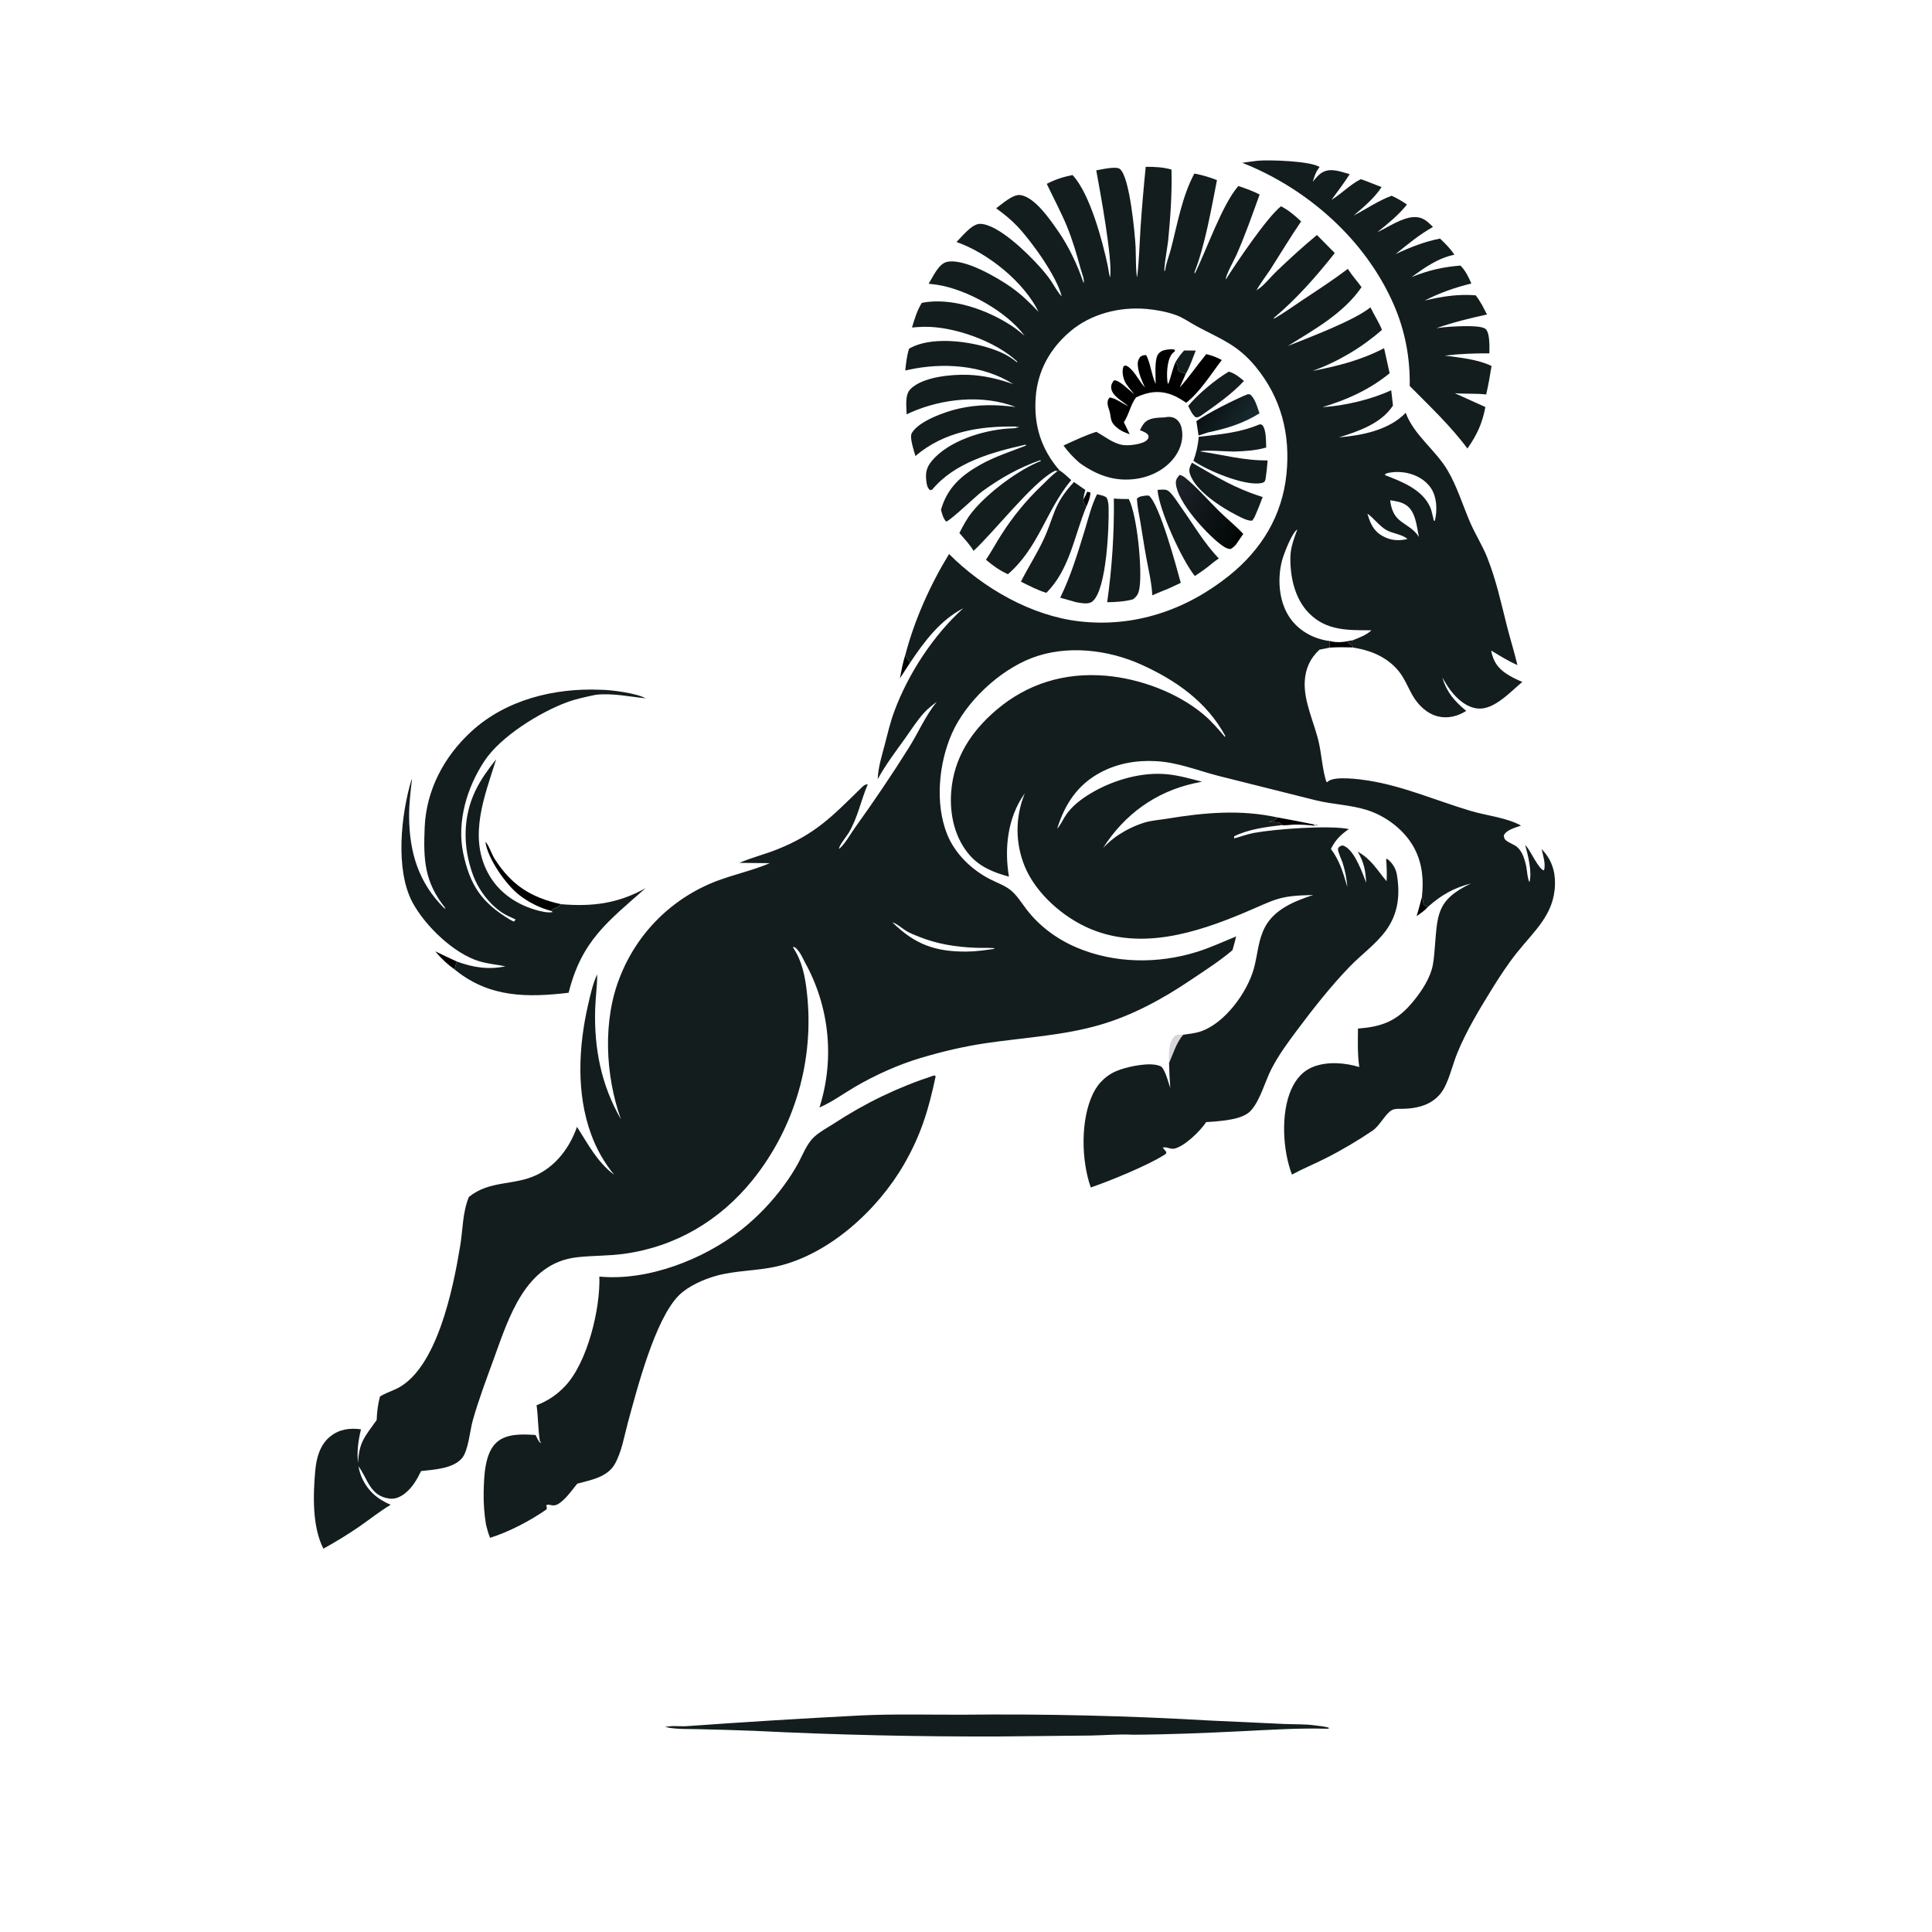 <?xml version="1.0" encoding="utf-8" ?>
<svg xmlns="http://www.w3.org/2000/svg" xmlns:xlink="http://www.w3.org/1999/xlink" width="1024" height="1024">
	<path fill="#010102" d="M574.127 264.761L574.579 264.032C575.12 263.147 575.52 262.239 575.939 261.294C576.173 260.765 576.046 260.966 576.357 260.587L577.945 261.089C577.771 263.936 576.908 265.985 575.766 268.554C574.726 267.343 574.49 266.263 574.127 264.761Z"/>
	<path fill="#010102" d="M753.619 475.529C753.722 475.759 753.828 475.989 753.926 476.221C754.373 477.281 754.381 478.285 754.438 479.42C755.421 480.371 755.769 480.117 756.794 480.707C755.042 482.702 752.998 484.07 750.828 485.556C751.876 482.26 752.707 478.867 753.619 475.529Z"/>
	<path fill="#010102" d="M479.882 346.959C480.401 348.719 481.265 349.772 482.423 351.174L476.969 359.503C477.789 355.276 478.541 351.059 479.882 346.959Z"/>
	<path fill="#010102" d="M230.706 504.218Q236.386 506.994 242.136 509.625C241.641 511.027 241.208 512.357 240.932 513.819C236.916 510.949 233.849 508.04 230.706 504.218Z"/>
	<path fill="#D9D5DA" d="M619.627 563.398C619.601 562.983 619.573 562.569 619.564 562.153C619.481 558.384 619.534 551.85 622.56 549.152C623.756 548.086 625.622 548.389 627.123 548.43C623.354 552.878 621.939 558.179 619.627 563.398Z"/>
	<path fill="#010102" d="M677.083 433.255Q686.795 434.981 696.454 436.978L696.672 437.694L697.134 437.139L698.515 437.614L697.769 437.084L696.824 437.682L697.414 437.193L696.814 437.671C693.097 437.213 689.517 436.982 685.769 437.082C683.797 437.134 681.332 437.601 679.412 437.329C679.246 437.098 679.108 436.845 678.915 436.637C677.741 435.378 674.05 435.774 672.356 435.703C674.457 434.71 675.687 435.326 677.083 433.255Z"/>
	<path fill="#141D1E" d="M627.578 185.771L633.776 185.793C632.114 190.003 630.618 194.439 628.374 198.376L627.798 197.597C626.072 197.505 625.69 197.582 624.458 196.315C624.362 194.969 624.294 193.796 623.598 192.603C623.44 192.331 623.27 192.066 623.105 191.798C624.439 189.518 625.815 187.724 627.578 185.771Z"/>
	<path fill="#010102" d="M292.232 482.842Q289.919 482.223 287.679 481.377Q285.438 480.531 283.293 479.466Q281.148 478.402 279.12 477.129Q277.092 475.856 275.2 474.388C268.036 468.767 258.39 454.969 257.269 446.093C259.314 448.373 260.43 452.47 262.165 455.194C271.05 469.151 281.447 475.751 297.43 479.251C296.083 480.62 294.665 481.18 292.913 481.919L292.232 482.842Z"/>
	<path fill="#141D1E" d="M651.277 196.967C654.581 197.941 656.729 199.766 659.338 201.916C652.657 209.096 644.285 214.842 636.303 220.48C635.18 221.049 634.943 221.265 633.711 221.144C631.785 219.638 630.869 217.29 629.772 215.154C634.805 208.975 644.395 201.023 651.277 196.967Z"/>
	<defs>
		<linearGradient id="gradient_0" gradientUnits="userSpaceOnUse" x1="642.146" y1="214.257" x2="658.887" y2="227.201">
			<stop offset="0" stop-color="#0A1114"/>
			<stop offset="1" stop-color="#18292E"/>
		</linearGradient>
	</defs>
	<path fill="url(#gradient_0)" d="M661.267 208.967L662.461 209.01C665.209 210.929 666.45 216.057 667.564 219.067C658.726 224.547 650.354 227.058 640.308 229.194L635.259 230.837L634.104 223.203C639.933 219.051 654.442 211.693 661.267 208.967Z"/>
	<path fill="#141D1E" d="M631.767 245.233C645.358 253.03 653.869 258.56 669.24 263.44C667.915 267.033 666.526 270.555 664.961 274.051C664.593 274.746 664.157 275.32 663.688 275.949C661.393 276.208 657.939 274.344 655.847 273.293C647.74 269.216 633.293 260.091 630.616 250.901C629.961 248.654 630.744 247.174 631.767 245.233Z"/>
	<defs>
		<linearGradient id="gradient_1" gradientUnits="userSpaceOnUse" x1="658.658" y1="279.292" x2="620.202" y2="264.138">
			<stop offset="0" stop-color="#010605"/>
			<stop offset="1" stop-color="#1D232A"/>
		</linearGradient>
	</defs>
	<path fill="url(#gradient_1)" d="M625.222 251.711C626.33 252.011 627.139 252.358 628.038 253.085C634.466 258.287 640.163 265.001 646.077 270.825C650.282 274.966 654.949 278.671 658.962 282.99Q657.008 285.922 654.973 288.799C654.08 289.724 653.352 290.354 652.231 291.02C650.008 290.948 647.982 289.355 646.293 288.024C638.941 282.228 624.049 266.106 623.242 256.345C623.067 254.226 623.933 253.21 625.222 251.711Z"/>
	<path fill="#141D1E" d="M613.517 259.65C614.503 259.577 615.501 259.505 616.49 259.5C617.904 259.493 618.794 259.698 619.861 260.708C622.178 262.901 623.984 266.016 625.842 268.611C632.326 277.664 638.252 287.992 645.999 295.974C643.901 297.363 641.947 299.042 639.968 300.596C637.811 302.287 635.573 303.793 633.288 305.302C626.414 296.813 614.321 270.379 613.517 259.65Z"/>
	<path fill="#141D1E" d="M607.519 262.641L608.981 262.694C614.685 267.629 623.375 299.878 625.833 308.917L619.227 311.996C616.369 313.077 613.557 314.337 610.736 315.515C610.415 308.825 608.788 302.289 607.577 295.721C606.396 289.318 605.477 282.862 604.371 276.444C603.679 272.431 602.768 268.362 602.583 264.287C603.963 262.904 605.631 262.975 607.519 262.641Z"/>
	<path fill="#141D1E" d="M590.371 264.216C592.971 264.516 595.674 264.447 598.292 264.515C602.807 273.412 605.409 301.797 604.001 311.297C603.564 314.248 602.915 315.908 600.476 317.662C596.009 318.884 591.43 319.107 586.825 319.202Q588.761 305.543 589.649 291.777Q590.536 278.01 590.371 264.216Z"/>
	<path fill="#141D1E" d="M667.596 224.915C668.186 224.993 668.67 224.899 669.091 225.378C671.204 227.786 670.981 234.048 671.113 237.202C665.721 238.764 659.765 239.149 654.177 239.336C651.584 239.423 637.363 238.304 636.178 239.27C648.231 241.028 659.547 244.215 671.853 244.001C671.629 247.161 671.316 250.257 670.84 253.389C670.773 253.749 670.664 254.439 670.519 254.76C670.082 255.731 669.331 255.869 668.369 256.056C659.73 257.727 639.689 249.33 632.527 244.234C634.102 239.911 634.944 236.084 635.358 231.505C646.723 230.168 656.884 229.451 667.596 224.915Z"/>
	<path fill="#141D1E" d="M581.433 262C583.222 262.391 585.183 262.602 586.594 263.844C587.364 265.491 587.533 267.201 587.581 269.006C587.845 278.821 586.622 312.12 579.155 318.66C576.918 320.619 573.015 319.577 570.367 319.182L561.93 316.794C567.549 305.304 571.171 293.311 574.904 281.126C576.839 274.808 578.48 267.915 581.433 262Z"/>
	<path fill="#141D1E" d="M561.542 249.286C563.817 250.702 565.767 252.683 567.756 254.47C554.329 270.634 550.668 290.1 534.231 304.336C529.83 302.38 526.226 299.779 522.573 296.67C525.426 292.493 527.792 287.997 530.517 283.734Q532.802 280.112 535.306 276.638Q537.81 273.164 540.525 269.852Q543.239 266.54 546.153 263.401Q549.067 260.263 552.169 257.311C554.798 254.788 557.474 251.891 560.429 249.774L561.542 249.286Z"/>
	<path fill="#141D1E" d="M569.23 255.472Q572.266 257.543 575.246 259.693C574.771 261.389 574.385 263.018 574.127 264.761C574.49 266.263 574.726 267.343 575.766 268.554C569.335 284.05 566.999 301.859 554.584 314.208C549.854 312.802 545.513 310.465 541.104 308.283C544.709 301.154 549.036 294.409 552.532 287.203C559.093 273.681 557.649 267.919 569.23 255.472Z"/>
	<path fill="#010102" d="M612.519 203.502C612.522 199.367 612.011 193.177 613.102 189.295C613.527 187.779 614.434 186.791 615.804 186.058C617.215 185.304 621.258 184.833 622.649 185.362L622.675 186.19C622.09 186.69 621.402 187.229 620.956 187.862C618.418 191.455 618.175 199.183 618.937 203.351L619.348 203.194C620.656 199.629 621.361 195.955 622.83 192.444L623.105 191.798C623.27 192.066 623.44 192.331 623.598 192.603C624.294 193.796 624.362 194.969 624.458 196.315C625.69 197.582 626.072 197.505 627.798 197.597L628.374 198.376L625.264 205.376C630.278 199.844 634.583 193.483 639.334 187.689C642.349 188.413 644.88 189.36 647.595 190.823C641.705 198.413 636.315 207.459 628.732 213.472C626.224 211.844 623.773 210.228 620.945 209.197C614.198 206.738 608.44 207.685 602.125 210.624C599.088 214.734 598.442 219.613 595.668 223.803L598.764 230.136C595.958 229.215 593.79 228.275 591.563 226.279C588.622 223.641 588.991 222.279 588.298 218.798C587.931 216.958 587.045 215.63 587.045 213.594C587.044 212.241 587.249 211.647 588.175 210.696C590.857 210.834 595.481 214.14 598.118 215.381C595.234 212.751 589.448 209.972 588.973 205.743C588.791 204.116 589.411 202.772 590.473 201.582C593.221 201.307 598.797 207.142 601.186 208.957C599.593 206.878 597.104 204.313 596.09 201.938C595.087 199.592 594.584 196.588 595.485 194.159L596.496 193.706C600.144 194.6 603.747 201.919 606.368 204.833L606.84 205.353C605.231 201.923 603.544 198.026 603.101 194.239C602.86 192.183 603.068 190.82 604.34 189.149C605.57 188.406 606.032 188.121 607.529 188.246C609.772 192.509 610.257 198.527 612.519 203.502Z"/>
	<path fill="#141D1E" d="M617.216 221.211C619.209 220.802 621.319 220.805 623.072 221.93C624.835 223.061 625.853 224.947 626.288 226.953C627.414 232.145 625.953 237.402 622.969 241.701C618.345 248.362 610.668 252.451 602.77 253.712C591.189 255.561 581.363 251.955 572.087 245.267C568.915 242.445 566.155 239.604 563.687 236.147C569.317 233.532 575.169 230.761 581.082 228.872C585.578 231.331 589.858 234.969 595.039 235.848C598.094 236.366 605.603 235.522 607.833 233.288C608.813 232.307 608.748 232.051 608.68 230.766C607.729 229.253 605.781 228.682 604.193 227.989C604.817 226.725 605.454 225.485 606.361 224.394C608.989 221.232 613.48 221.469 617.216 221.211Z"/>
	<path fill="#141D1E" d="M456.337 909.21C473.976 908.394 491.856 908.863 509.515 908.832Q575.711 908.091 641.799 911.946L680.806 913.746C685.984 913.991 691.506 913.75 696.627 914.457C697.93 914.637 703.919 915.182 704.529 915.957C703.66 916.291 703.942 916.289 703.132 916.266C688.257 915.839 673.383 916.841 658.519 917.563C639.195 918.502 619.719 919.356 600.375 919.442C593.049 919.041 585.363 919.767 578.006 919.873L529.505 920.363Q464.599 920.598 399.772 917.382Q385.152 916.827 370.525 916.503C365.008 916.353 358.888 916.639 353.495 915.549L353.575 914.922C352.735 915.106 353.037 914.897 352.585 915.409C355.63 914.38 360.613 915.17 363.933 914.9Q410.107 911.594 456.337 909.21Z"/>
	<path fill="#141D1E" d="M666.52 85.199C672.731 84.638 694.616 85.302 699.39 88.522C699.147 88.873 698.917 89.234 698.659 89.575C697.182 91.529 696.571 94.011 695.776 96.314C697.347 94.468 698.976 92.372 701.147 91.214C705.536 88.873 710.946 91.105 715.378 92.313C712.378 97.002 709.006 101.448 705.716 105.936C711.075 102.661 715.718 97.692 721.286 94.959C724.983 96.223 728.589 97.812 732.276 99.133C728.55 104.918 722.699 109.805 717.48 114.232C724.337 110.709 730.287 106.475 737.579 103.749C740.513 105.081 743.079 106.572 745.723 108.41C741.13 114.157 735.694 118.474 730.008 123.074C735.76 120.417 743.154 115.223 749.551 115.06C754.166 114.943 756.429 117.265 759.52 120.263C752.295 124.366 746.094 129.462 739.678 134.691C747.404 131.058 754.83 128.131 763.23 126.45C766.048 129.094 768.749 131.759 770.853 135.02C762.219 136.752 755.184 141.791 748.182 146.83C757.047 143.313 764.589 141.492 774.089 140.76C776.795 143.549 778.328 146.743 779.853 150.249C770.925 152.472 763.266 155.125 755.095 159.318C764.18 157.121 772.785 155.789 782.135 156.521C783.404 158.05 784.39 159.817 785.431 161.506L788.138 166.672C778.969 168.696 770.176 170.84 761.308 173.943C763.966 173.564 766.607 173.267 769.289 173.132C772.626 172.964 785.527 172.129 787.618 174.576C789.755 177.076 789.42 184.064 789.411 187.289C781.383 187.229 773.7 187.534 765.729 188.482C773.864 189.535 783.088 190.418 790.551 193.969C789.751 199.054 788.876 204.061 787.711 209.079C782.21 208.427 776.604 208.895 771.065 208.405L787.279 215.744C785.613 224.515 782.865 230.396 777.766 237.743C768.854 225.682 757.68 215.235 747.182 204.577C747.415 189.546 744.706 175.185 738.687 161.379C723.716 127.04 692.967 99.929 658.424 86.289C661.112 85.868 663.822 85.552 666.52 85.199Z"/>
	<path fill="#141D1E" d="M267.871 512.168C263.339 511.268 258.507 510.837 254.098 509.517C240.46 505.435 225.276 490.652 218.663 478.348C209.302 460.932 212.604 431.408 218.113 413.194L218.333 413.23C217.589 419.734 216.79 426.219 216.834 432.778C216.961 451.795 221.86 467.88 235.463 481.38L235.592 480.61L235.652 481.635L236.147 481.416C224.969 467.645 224.346 455.784 225.085 438.48C225.929 418.715 235.358 400.946 249.849 387.668C268.23 370.826 293.747 364.59 318.091 365.583C323.835 365.587 337.478 367.407 342.138 370.097C333.246 369.231 324.93 367.302 315.894 368.233C310.768 369.297 305.336 370.422 300.422 372.242C286.011 377.581 265.38 390.317 256.76 403.335C247.519 417.291 242.006 435.551 245.527 452.285C249.089 469.218 255.348 478.457 270.238 487.385C270.971 487.824 271.68 488.144 272.462 488.484L272.912 487.72L273.693 487.271L273.687 487.539L269.518 485.595C260.978 481.663 253.761 472.213 250.612 463.53C245.326 448.95 245.232 433.141 251.997 419.043C254.897 413 258.833 407.638 262.984 402.407C256.91 421.804 248.207 443.041 258.567 462.584C263.822 472.496 272.956 478.983 283.588 482.16C286.305 482.972 290.18 483.981 292.986 483.425L292.232 482.842L292.913 481.919C294.665 481.18 296.083 480.62 297.43 479.251C313.948 480.61 327.488 478.95 342.164 470.762C322.033 488.536 308.288 498.568 301.384 526.181C279.626 528.751 259.835 528.768 241.874 514.568L240.932 513.819C241.208 512.357 241.641 511.027 242.136 509.625C250.77 512.782 258.845 514.073 267.871 512.168Z"/>
	<path fill="#141D1E" d="M495.003 570.032C495.628 570.04 495.301 569.95 495.914 570.48C492.197 588.072 488.209 601.404 479.15 617.105C465.185 641.308 439.506 664.897 411.738 671.229C401.192 673.634 389.871 673.336 379.575 676.213C373.018 678.045 364.857 681.623 359.961 686.437C347.204 698.977 337.671 736.139 332.777 754.084C330.826 761.236 329.52 769.676 325.758 776.14C321.737 783.05 313.052 784.442 305.949 786.383C303.133 789.828 300.163 794.197 296.506 796.728C294.535 798.092 293.417 798.06 291.143 797.578C290.325 797.405 290.216 797.567 289.457 797.855C289.836 798.897 289.942 798.829 289.683 799.995C281.224 805.931 269.622 812.034 259.755 815.061C258.755 812.695 258.149 810.345 257.552 807.86Q256.165 799.297 256.358 790.624C256.557 782.657 256.819 770.182 263.255 764.449C268.647 759.646 277.134 760.141 283.86 760.58C284.56 761.949 285.22 763.611 286.284 764.719L286.986 764.306L286.215 764.182C285.112 757.88 285.313 751.209 284.389 744.81C290.474 742.441 295.212 739.258 299.677 734.489C311.363 722.007 318.264 693.615 317.669 676.615C343.396 679.06 372.853 667.553 392.909 651.82Q396.135 649.256 399.18 646.48Q402.226 643.705 405.078 640.73Q407.929 637.756 410.574 634.596Q413.219 631.436 415.645 628.105Q419.489 622.88 422.672 617.227C425.354 612.438 427.414 606.464 431.443 602.666C434.422 599.858 438.564 597.718 442.005 595.475C458.835 584.504 475.88 576.269 495.003 570.032Z"/>
	<path fill="#141D1E" d="M607.249 88.413C612.048 88.416 616.265 88.549 620.915 89.869C621.238 102.302 620.367 115.04 619.161 127.41C618.874 130.348 616.5 143.288 617.273 144.614L616.985 143.591L617.522 143.491C617.553 143.268 617.582 143.043 617.616 142.82C618.191 139.064 619.636 135.7 620.591 132.049C624.063 118.77 626.481 104.172 633.036 91.987C637.271 92.771 641.007 93.889 645.018 95.46C642.094 110.359 638.612 130.406 633.104 144.256L633.275 145.011C639.49 132.577 647.781 108.314 656.366 98.579C660.262 99.899 663.973 101.211 667.637 103.091C663.757 113.819 660 124.575 655.393 135.025C654.482 137.091 649.309 146.455 649.747 148.062C655.361 139.201 671.656 115.016 678.961 109.329C683.025 111.398 686.299 114.264 689.617 117.348C683.929 125.699 678.674 134.435 673.236 142.96C672.302 144.425 665.937 153.104 666.033 153.993C666.202 153.796 666.342 153.569 666.54 153.401C666.658 153.3 666.832 153.29 666.961 153.203C670.261 150.984 673.482 146.76 676.46 143.914C683.418 137.264 690.594 130.689 698.009 124.554L707.47 134.115C697.753 146.397 687.216 158.414 675.17 168.514L675.238 168.94C680.454 165.946 685.421 162.322 690.439 158.996C698.569 153.607 706.589 148.414 714.37 142.516C716.559 145.957 719.27 148.912 721.654 152.198C712.107 166.109 696.585 174.656 682.584 183.374C693.978 178.827 717.61 169.971 726.375 162.903C728.287 166.928 730.833 170.714 732.477 174.833Q730.457 176.599 728.358 178.271Q726.259 179.943 724.086 181.517Q721.912 183.091 719.669 184.564Q717.426 186.037 715.118 187.405Q712.809 188.773 710.441 190.034Q708.072 191.296 705.648 192.447Q703.224 193.598 700.75 194.637Q698.276 195.676 695.757 196.601C709.392 193.908 721.158 190.986 733.601 184.559L736.531 197.828C726.051 206.428 713.821 211.973 700.882 215.797C712.456 215.15 726.931 211.724 737.354 206.839C737.673 209.547 738.03 212.257 738.299 214.97C732.104 224.481 719.994 228.61 709.646 231.831C721.964 230.748 736.092 228.044 745.066 218.791C749.312 230.526 760.985 238.572 767.301 249.371C772.236 257.81 775.221 267.507 779.035 276.498C781.776 282.96 785.643 288.911 788.247 295.45C793.035 307.474 795.612 319.583 798.765 332.048C800.498 338.901 802.661 345.612 804.263 352.507C799.386 350.362 794.891 347.538 790.332 344.799C791.39 350.267 793.598 353.873 798.343 357.034C801.004 358.807 803.911 360.204 806.858 361.433C800.646 366.581 791.827 376.463 783.114 375.524C777.23 374.89 772.324 370.497 768.86 365.969C767.214 363.818 765.836 361.415 764.438 359.096C766.925 367.129 770.856 371.532 777.141 376.806C772.587 379.617 767.439 381.007 762.112 379.699C756.188 378.245 751.525 373.555 748.572 368.396C746.728 365.173 745.3 361.688 743.336 358.543C738.687 351.096 731.152 346.59 722.809 344.377C720.878 343.864 718.887 343.58 716.935 343.143C712.89 343.033 708.908 342.968 704.868 343.242L699.368 344.336C694.454 348.795 691.936 354.379 691.548 361.016C690.906 372.012 696.79 383.309 699.089 393.918C700.53 400.567 700.902 407.606 702.888 414.104L703.454 414.638C703.613 414.469 703.756 414.282 703.933 414.132C707.411 411.183 720.892 413.018 725.333 413.727C743.916 416.693 761.536 424.451 779.521 429.807C788.083 432.356 798.375 433.291 806.197 437.564C803.271 438.672 798.459 439.74 797.051 442.797C797.182 444.02 797.294 444.737 798.339 445.527C799.679 446.54 801.426 447.225 802.883 448.084C806.619 450.285 807.936 454.856 808.878 458.904C809.266 460.573 809.713 466.646 810.67 467.495C812.103 462.011 809.861 453.243 808.363 447.83C808.52 448.001 808.68 448.169 808.836 448.341C811.37 451.137 815.391 460.575 818.301 461.34C819.47 458.338 817.743 453.046 817.077 449.967C822.115 455.27 824.316 461.206 824.183 468.537C823.887 484.819 813.057 493.459 803.729 505.271C798.846 511.454 794.581 518.023 790.447 524.719C783.883 535.347 777.46 546.006 772.635 557.548C770.097 563.617 768.66 570.37 765.708 576.189Q764.933 577.744 763.889 579.133Q762.844 580.521 761.566 581.698C756.52 586.294 750.067 587.556 743.482 587.688C741.679 587.724 739.55 587.515 737.89 588.308C734.547 589.904 731.267 596.697 727.566 599.207C719.764 604.499 711.026 609.677 702.622 613.908C696.72 616.88 690.575 619.43 684.756 622.549C679.871 609.768 678.728 590.144 684.39 577.431C686.786 572.05 690.355 567.684 695.951 565.469C703.488 562.486 712.834 563.227 720.447 565.553C719.466 558.798 719.69 551.973 719.751 545.167C731.887 544.218 739.75 541.542 747.869 532.143C752.278 527.039 756.733 520.69 758.745 514.184C759.793 510.794 760.04 507.217 760.35 503.701C761.977 485.255 760.807 477.219 779.673 468.242C770.442 470.662 763.92 474.342 756.794 480.707C755.769 480.117 755.421 480.371 754.438 479.42C754.381 478.285 754.373 477.281 753.926 476.221C753.828 475.989 753.722 475.759 753.619 475.529C754.624 466.703 753.979 458.145 749.895 450.102C744.931 440.328 734.83 432.545 724.453 429.308C715.689 426.575 706.587 426.393 697.754 424.259L645.8 411.236C634.653 408.366 624.427 404.073 612.747 403.432C602.431 402.867 592.452 404.545 583.273 409.429C571.1 415.906 564.322 426.322 560.321 439.245C562.145 437.197 563.128 434.854 564.589 432.562C567.94 427.304 573.212 423.385 578.512 420.256C590.187 413.363 605.343 408.978 618.963 410.406C625.12 411.051 631.103 412.767 637.077 414.325Q635.013 414.702 632.967 415.168C612.402 419.725 596.024 431.667 584.698 449.371C587.288 446.77 589.889 444.405 592.977 442.412C597.169 439.707 601.975 437.366 606.761 435.935C610.498 434.818 614.666 434.565 618.526 433.928C638.156 430.689 657.399 428.94 677.083 433.255C675.687 435.326 674.457 434.71 672.356 435.703C674.05 435.774 677.741 435.378 678.915 436.637C679.108 436.845 679.246 437.098 679.412 437.329C670.972 438.317 661.834 439.472 654.121 443.253C654.129 443.499 654.165 443.745 654.146 443.99C654.131 444.179 653.94 444.864 653.885 445.071L653.378 444.583C657.136 443.617 660.815 442.165 664.626 441.459C675.654 439.414 704.214 437.264 714.909 439.405C710.476 442.548 707.923 445.01 705.404 449.952C710.112 456.205 711.952 462.808 714.138 470.183C713.7 465.663 713.024 461.686 711.632 457.352C711.17 455.915 709.059 451.375 709.141 450.073C709.161 449.748 709.362 449.461 709.473 449.155C710.438 448.393 710.584 448.262 711.794 448.123C715.645 449.486 718.333 454.444 720.043 457.988C721.591 461.194 722.911 464.579 724.104 467.932C723.755 461.311 722.984 457.216 719.627 451.38C727.019 455.618 729.641 460.824 734.935 467.084C735.141 463.125 734.996 459.327 734.678 455.376L735.225 455.218C737.855 457.15 739.823 460.279 740.363 463.5C742.164 474.242 741.156 484.163 734.592 493.19C729.392 500.341 721.503 505.979 715.349 512.355C705.242 522.825 695.934 534.698 687.225 546.347C682.45 552.734 677.685 559.257 673.998 566.35C670.489 573.1 668.088 582.886 663.086 588.535C659.789 592.259 653.281 593.313 648.566 593.937C645.49 594.345 642.354 594.574 639.256 594.741C636.509 599.21 627.351 608.13 622.015 608.861C620.309 609.094 617.761 607.614 616.309 608.275C616.913 609.089 617.544 609.852 618.21 610.615C617.925 611.842 617.882 611.617 616.85 612.27C608.074 617.811 588.333 625.903 578.14 629.383C573.07 615.047 572.608 593.557 579.324 579.647C582.323 573.437 587.23 569.093 593.768 566.89C599.007 565.124 609.836 562.765 615.066 565.099C617.376 566.13 619.405 574.165 620.264 576.685C619.951 572.252 619.713 567.842 619.627 563.398C621.939 558.179 623.354 552.878 627.123 548.43C630.032 547.998 633.139 547.706 635.948 546.82C648.987 542.709 661.036 526.096 664.561 513.369C666.598 506.014 666.801 498.291 670.449 491.407C675.523 481.835 686.289 477.547 696.029 474.358C677.063 474.747 676.22 476.745 659.15 483.897C633.794 494.522 605.006 503.572 578.152 492.427C563.775 486.459 549.08 473.718 543.087 459.103Q542.618 457.957 542.206 456.79Q541.793 455.623 541.438 454.437Q541.083 453.251 540.786 452.049Q540.49 450.848 540.252 449.633Q540.014 448.418 539.836 447.193Q539.658 445.968 539.54 444.736Q539.422 443.503 539.364 442.267Q539.306 441.03 539.309 439.792Q539.311 438.554 539.375 437.318Q539.438 436.082 539.561 434.85Q539.684 433.618 539.868 432.394Q540.051 431.17 540.294 429.956Q540.537 428.742 540.839 427.542Q541.141 426.341 541.501 425.157Q541.861 423.972 542.279 422.807Q542.696 421.642 543.17 420.498C543.072 420.63 542.97 420.76 542.875 420.895C534.019 433.469 532.256 449.816 534.763 464.638C526.887 462.508 519.484 459.589 513.978 453.295C505.952 444.122 503.231 431.507 504.16 419.602C505.547 401.825 514.628 387.804 527.94 376.426C544.505 362.267 564.385 356.302 586.074 358.146C604.05 359.674 623.932 366.981 637.836 378.642C642.126 382.24 645.616 386.312 649.212 390.57L649.444 390.08C639.597 371.99 623.438 360.663 605.044 352.316C587.3 344.265 565.271 341.674 546.814 348.777C529.582 355.408 511.92 371.913 504.459 388.915C497.54 404.682 495.507 425.939 501.996 442.167C506.113 452.464 514.917 460.953 524.705 465.976C528.268 467.805 532.75 469.362 535.825 471.936C539.125 474.699 541.432 478.53 544.025 481.931C550.833 490.858 560.236 497.778 570.537 502.163C590.674 510.737 613.758 510.983 634.514 504.475C641.624 502.245 648.281 499.13 655.163 496.324C654.638 498.771 653.898 501.194 653.246 503.611C646.359 509.473 638.491 514.455 630.999 519.503C616.238 529.451 600.409 538.101 583.249 543.129C563.626 548.878 542.732 549.933 522.585 552.896C510.961 554.605 499.31 557.356 488.061 560.72C476.182 564.273 464.112 569.69 453.39 575.931C447.318 579.465 441.222 583.969 434.809 586.769C434.649 586.839 434.488 586.904 434.327 586.972Q434.533 586.365 434.717 585.75Q435.07 584.585 435.394 583.411Q435.718 582.238 436.013 581.057Q436.307 579.876 436.572 578.687Q436.837 577.499 437.072 576.305Q437.308 575.11 437.513 573.911Q437.719 572.711 437.894 571.506Q438.069 570.301 438.215 569.093Q438.36 567.884 438.475 566.672Q438.59 565.46 438.675 564.246Q438.759 563.031 438.814 561.815Q438.868 560.599 438.892 559.382Q438.916 558.165 438.91 556.947Q438.904 555.73 438.867 554.513Q438.83 553.296 438.763 552.081Q438.696 550.865 438.599 549.652Q438.501 548.438 438.374 547.228Q438.246 546.017 438.088 544.81Q437.93 543.603 437.742 542.4Q437.554 541.197 437.336 539.999Q437.119 538.802 436.871 537.61Q436.623 536.418 436.346 535.233Q436.068 534.047 435.762 532.869Q435.455 531.691 435.119 530.521Q434.782 529.351 434.417 528.19Q434.052 527.028 433.658 525.877Q433.264 524.725 432.841 523.583Q432.418 522.442 431.967 521.311Q431.516 520.18 431.037 519.061Q430.557 517.942 430.05 516.835Q429.543 515.729 429.009 514.635Q428.475 513.541 427.913 512.461Q427.351 511.381 426.763 510.315C425.43 507.845 423.307 502.61 420.453 501.761L420.47 502.43C425.023 509.151 426.683 517.376 427.591 525.344Q427.788 527.004 427.943 528.668Q428.098 530.333 428.212 532Q428.326 533.668 428.399 535.338Q428.471 537.008 428.502 538.68Q428.533 540.351 428.523 542.022Q428.513 543.694 428.461 545.365Q428.409 547.036 428.315 548.705Q428.222 550.374 428.087 552.04Q427.952 553.706 427.776 555.368Q427.6 557.031 427.383 558.688Q427.165 560.345 426.907 561.997Q426.648 563.648 426.349 565.293Q426.05 566.938 425.71 568.574Q425.37 570.211 424.989 571.839Q424.608 573.466 424.188 575.084Q423.767 576.702 423.306 578.309Q422.845 579.915 422.344 581.51Q421.843 583.105 421.303 584.687Q420.763 586.269 420.184 587.837Q419.605 589.405 418.987 590.958Q418.369 592.512 417.712 594.049Q417.056 595.586 416.362 597.107Q415.668 598.627 414.936 600.13Q414.204 601.633 413.435 603.118Q412.666 604.602 411.861 606.067Q411.055 607.531 410.213 608.976Q409.372 610.42 408.494 611.843Q407.617 613.266 406.705 614.666Q405.793 616.067 404.846 617.445Q403.899 618.822 402.918 620.176Q401.938 621.53 400.924 622.859Q399.91 624.188 398.863 625.491C381.527 646.932 358.172 660.773 330.787 664.552C322.485 665.698 314.061 665.435 305.747 666.385C278.514 669.496 269.729 698.147 261.788 720.022C257.868 730.82 253.67 741.852 250.564 752.913C249.053 758.295 248.279 768.789 244.862 772.859C240.175 778.444 229.969 778.931 223.186 779.696C221.02 784.175 218.576 788.418 214.604 791.554C212.206 793.447 209.376 794.691 206.273 794.268C196.037 792.871 194.881 783.711 190.004 777.151C190.363 779.075 190.847 780.979 191.619 782.783C194.698 789.976 199.938 794.581 207.053 797.559C201.32 801.018 196.034 805.213 190.548 809.045Q181.272 815.41 171.407 820.817C165.428 809.198 165.935 792.322 167.087 779.51C167.695 772.736 169.566 765.68 175.138 761.272C179.973 757.448 185.42 756.772 191.327 757.563C189.895 763.628 189.066 769.223 189.785 775.455C190.25 764.182 193.536 761.286 199.638 752.664C199.784 748.357 200.312 744.316 201.394 740.148C203.859 738.674 206.465 737.675 209.1 736.554C231.586 726.985 240.296 682.255 243.929 660.223C245.384 651.399 245.09 642.842 248.495 634.419C259.756 625.38 272.282 628.561 284.481 622.728C294.941 617.727 302.034 608.025 305.827 597.26C311.885 606.674 316.36 615.68 325.519 622.694C320.198 616.054 316.31 609.336 313.357 601.328C305.342 579.592 306.592 554.714 311.715 532.482C312.96 527.075 314.182 521.459 316.513 516.409C316.555 522.538 315.628 528.762 315.446 534.908C314.835 555.601 318.656 575.156 329.091 593.194C320.831 570.053 319.331 540.871 328.594 517.783Q329.017 516.699 329.468 515.627Q329.919 514.554 330.399 513.494Q330.878 512.434 331.384 511.386Q331.891 510.339 332.425 509.305Q332.959 508.271 333.519 507.252Q334.08 506.232 334.667 505.228Q335.254 504.223 335.868 503.235Q336.481 502.246 337.12 501.273Q337.758 500.301 338.422 499.346Q339.087 498.39 339.775 497.452Q340.464 496.515 341.177 495.595Q341.89 494.676 342.627 493.776Q343.364 492.875 344.124 491.994Q344.884 491.113 345.667 490.253Q346.45 489.392 347.255 488.552Q348.06 487.712 348.887 486.893Q349.714 486.075 350.562 485.278Q351.41 484.481 352.278 483.707Q353.147 482.933 354.035 482.182Q354.924 481.43 355.831 480.703Q356.739 479.975 357.666 479.271Q358.592 478.567 359.537 477.888Q360.481 477.208 361.443 476.554Q362.405 475.899 363.384 475.27Q364.363 474.641 365.358 474.038Q366.352 473.435 367.363 472.857Q368.373 472.28 369.398 471.73Q370.423 471.179 371.462 470.656Q372.501 470.132 373.554 469.636Q374.606 469.14 375.671 468.672Q376.736 468.203 377.813 467.763Q378.89 467.322 379.978 466.91C389.251 463.435 398.839 461.38 408.009 457.505L391.896 457.328C398.384 454.529 405.383 452.81 411.963 450.178C432.188 442.088 441.055 432.687 455.949 418.14C457.178 416.941 458.17 415.678 459.937 415.698C456.258 424.264 454.672 433.334 449.789 441.507C448.773 443.208 444.513 448.273 444.725 449.949C447.757 447.516 450.744 442.062 453.12 438.752C463.082 424.873 472.823 410.522 481.88 396.028C486.892 388.006 490.485 379.383 496.503 371.984C494.189 373.746 491.863 375.521 489.888 377.667C486.109 381.772 483.06 386.684 479.812 391.212C474.645 398.415 469.527 405.137 465.219 412.949L465.242 412.38C465.517 406.445 467.381 400.654 468.87 394.927C470.435 388.904 471.862 382.768 474.035 376.932C481.49 356.911 494.71 336.71 510.545 322.387C498.308 328.738 489.943 339.951 482.423 351.174C481.265 349.772 480.401 348.719 479.882 346.959C484.711 328.537 493.08 309.865 503.015 293.645C521.094 311.71 546.544 326.402 572.171 329.337C601.361 332.681 628.855 323.281 651.574 305.005C668.706 291.224 679.63 273.251 681.861 251.225C683.994 230.169 679.054 210.867 665.547 194.407C655.826 182.56 646.852 179.697 634.181 172.854C630.633 170.938 627.162 168.409 623.361 167.022C618.501 165.248 612.819 164.2 607.664 163.749C593.384 162.498 578.159 166.318 567.158 175.72C556.549 184.788 549.996 196.457 548.95 210.445C547.836 225.326 551.809 238.039 561.542 249.286L560.429 249.774C559.395 249.425 559.65 249.282 558.543 249.862C547.255 255.781 527.103 281.681 516.012 291.976C513.939 288.508 511.133 285.571 508.501 282.527C510.504 278.543 512.516 274.785 515.33 271.308C523.469 261.248 540.024 248.73 552.202 244.13C551.967 244.575 552.098 244.402 551.849 244.678L551.408 243.891C540.179 247.809 530.409 253.331 520.793 260.297C517.069 262.995 504.014 275.743 501.503 276.458C499.968 274.933 499.296 272.301 498.741 270.235C501.94 258.835 509.187 252.19 519.277 246.489C527.302 241.955 535.334 239.469 543.792 236.151L543.707 235.65C526.167 239.547 506.109 245.039 494.101 259.486L493.041 259.846C491.479 258.605 491.224 256.989 490.979 255.065C490.425 250.699 491.027 247.728 493.889 244.289C502.744 233.649 520.981 228.066 534.353 227.131C536.148 227.006 538.279 227.159 539.911 226.348L539.534 226.11L538.644 226.481L538.788 226.089C519.434 225.719 500.375 228.703 485.182 241.709C484.499 238.939 481.915 231.927 483.274 229.538C486.926 223.115 501.389 218.065 508.309 216.536C518.588 214.265 527.956 214.376 538.304 215.724C521.009 208.975 499.455 211.191 482.74 218.588Q481.625 219.076 480.532 219.612C480.462 215.482 479.46 209.301 482.582 206.194C489.098 199.709 504.2 198.389 512.885 198.658C521.193 198.915 529.3 200.872 537.104 203.629C520.991 193.335 499.617 191.994 481.313 196.047L479.807 196.385C480.22 192.511 480.619 188.505 481.84 184.783L482.458 184.442C493.458 178.502 511.588 180.617 523.131 184.076C528.888 185.802 534.289 188.032 538.91 191.961L539.244 191.71C527.678 180.779 505.293 172.857 489.514 173.213C487.465 173.259 485.412 173.429 483.37 173.598C484.727 169.074 486.077 164.561 488.573 160.511C504.509 157.418 523.407 164.192 536.61 172.97C538.862 174.468 540.958 176.231 543.041 177.954C533.578 165.112 512.424 153.346 496.696 150.94Q494.439 150.605 492.169 150.372C494.601 146.685 497.364 139.785 501.981 138.799C511.173 136.834 528.705 147.135 535.945 152.246C541.371 156.076 545.925 160.508 550.48 165.315C542.695 149.415 523.546 134.021 506.976 128.274C509.886 125.324 515.174 118.563 519.504 118.645C529.108 118.827 544.79 134.415 550.786 141.08C553.019 143.562 555.228 146.151 557.091 148.925C558.905 151.627 560.488 154.758 562.723 157.11C560.168 146.509 546.759 127.904 539.245 119.98C535.807 116.355 532.024 113.324 527.99 110.394C531.093 108.142 536.906 102.783 540.888 103.392C548.555 104.567 556.442 116.246 560.585 122.154C566.332 130.349 571.212 140.577 574.334 150.08C574.902 148.189 573.376 144.705 572.818 142.664C570.713 134.976 568.486 127.186 565.432 119.814C562.27 112.182 558.329 104.91 554.811 97.449C559.325 95.095 563.47 93.778 568.459 92.772C568.588 92.912 568.719 93.051 568.846 93.193C577.837 103.238 584.412 127.937 587.159 141.04C587.339 141.9 588.09 146.907 588.373 146.975C589.843 137.989 583.104 101.5 581.036 90.283C583.574 89.872 591.477 87.964 593.517 89.52C598.786 93.538 601.522 123.832 601.901 130.988C602.042 133.647 601.96 145.423 602.757 146.867C603.726 138.243 603.952 129.5 604.499 120.838Q605.618 104.604 607.249 88.413ZM704.82 339.76C704.695 340.984 704.418 342.074 704.868 343.242C708.908 342.968 712.89 343.033 716.935 343.143L717.195 342.594C716.217 342.101 715.393 341.455 714.512 340.81L714.849 340.845L714.408 340.532L716.216 340.371L716.935 339.378C720.527 337.922 724.017 336.711 726.93 334.066C714.545 334.007 703.109 334.463 693.75 324.959C686.269 317.362 683.777 305.813 683.923 295.457C683.998 290.097 685.82 285.581 687.604 280.619C684.764 282.285 680.344 293.808 679.455 297.278C677.066 306.604 677.773 317.953 682.895 326.274C687.159 333.2 694.202 337.627 702.07 339.32C702.996 339.519 703.879 339.666 704.82 339.76ZM739.313 250.182C737.599 250.39 735.592 250.423 734.099 251.324L734.167 251.851C743.078 255.306 753.759 259.372 758.001 268.738C758.583 270.022 758.874 271.398 759.204 272.761L759.607 274.386L759.916 275.928L760.509 276.03C761.798 270.637 761.673 263.896 758.673 259.081C755.863 254.571 750.849 251.765 745.74 250.682C743.624 250.233 741.469 250.116 739.313 250.182ZM472.964 488.83C484.835 500.484 495.508 504.455 512.23 504.358C517.134 504.329 522.011 503.632 526.857 502.928L527.103 502.556C523.741 502.25 520.357 502.475 516.984 502.343C506.637 501.936 496.495 500.335 486.859 496.406C484.702 495.526 482.429 494.682 480.427 493.481C477.95 491.993 475.729 489.741 472.964 488.83ZM736.797 265.147C737.372 269.507 738.6 273.296 742.208 276.073C745.825 278.856 749.618 280.567 752.035 284.616C750.905 279.1 750.389 271.301 745.448 267.824C742.937 266.057 739.759 265.599 736.797 265.147ZM724.758 272.242C726.309 277.401 727.839 281.321 732.836 284.127C737.071 286.505 741.343 286.765 745.972 285.697C743.246 283.117 737.734 282.8 734.455 280.735C730.828 278.45 728.215 274.713 724.758 272.242Z"/>
	<path fill="#010102" d="M704.82 339.76C709.232 340.888 712.564 340.211 716.935 339.378L716.216 340.371L714.408 340.532L714.849 340.845L714.512 340.81C715.393 341.455 716.217 342.101 717.195 342.594L716.935 343.143C712.89 343.033 708.908 342.968 704.868 343.242C704.418 342.074 704.695 340.984 704.82 339.76Z"/>
</svg>
